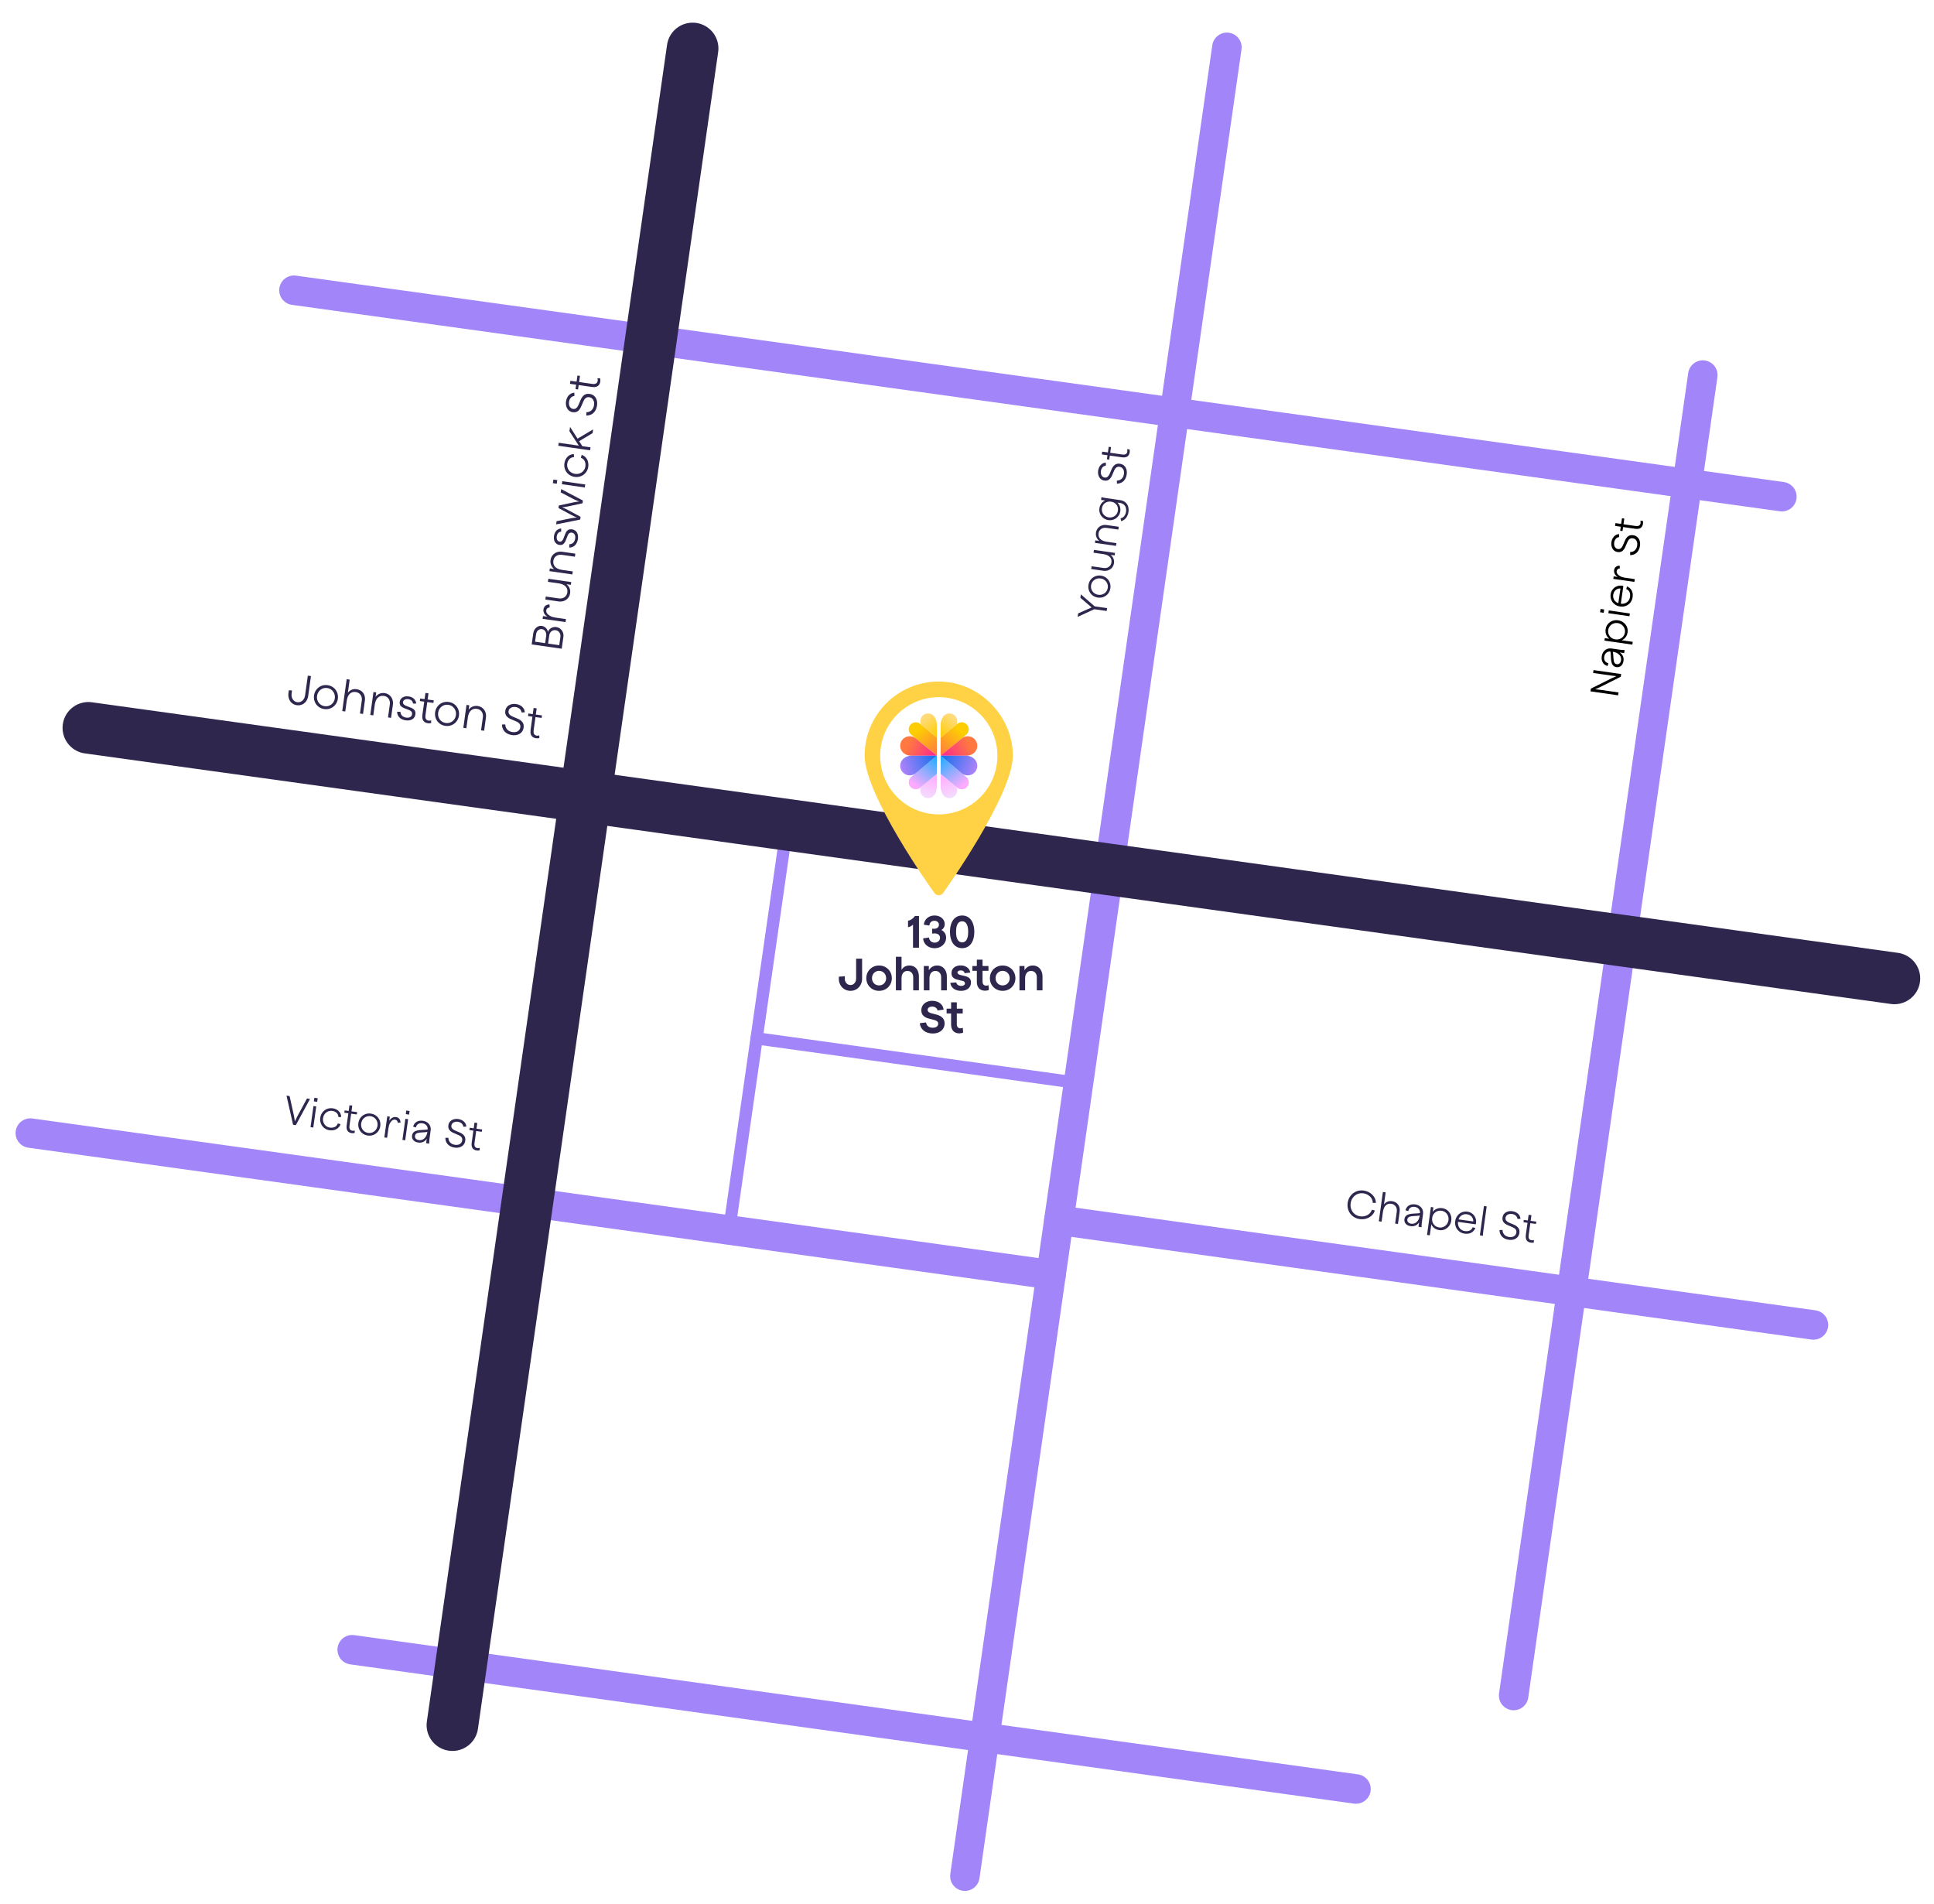 <?xml version="1.0" encoding="UTF-8"?>
<svg xmlns="http://www.w3.org/2000/svg" xmlns:xlink="http://www.w3.org/1999/xlink" id="Layer_1" data-name="Layer 1" viewBox="0 0 2230.69 2196.06">
  <defs>
    <style>
      .cls-1 {
        fill: url(#linear-gradient);
      }

      .cls-1, .cls-2, .cls-3, .cls-4, .cls-5, .cls-6, .cls-7, .cls-8, .cls-9, .cls-10, .cls-11, .cls-12, .cls-13, .cls-14, .cls-15 {
        stroke-width: 0px;
      }

      .cls-2 {
        fill: url(#New_Gradient_Swatch_copy_5-2);
      }

      .cls-3 {
        fill: url(#New_Gradient_Swatch_copy_3-2);
      }

      .cls-4 {
        fill: url(#New_Gradient_Swatch_copy_2-2);
      }

      .cls-5 {
        fill: url(#New_Gradient_Swatch_copy);
      }

      .cls-6 {
        fill: #000;
      }

      .cls-16 {
        stroke: #2f264e;
        stroke-width: 59.53px;
      }

      .cls-16, .cls-17, .cls-18 {
        fill: none;
        stroke-linecap: round;
        stroke-linejoin: round;
      }

      .cls-7 {
        fill: url(#New_Gradient_Swatch_copy_3);
      }

      .cls-8 {
        fill: url(#New_Gradient_Swatch_copy_5);
      }

      .cls-9 {
        fill: url(#New_Gradient_Swatch_copy_2);
      }

      .cls-10 {
        fill: url(#New_Gradient_Swatch_copy-2);
      }

      .cls-11 {
        fill: #2f264e;
      }

      .cls-12 {
        fill: url(#linear-gradient-4);
      }

      .cls-13 {
        fill: url(#linear-gradient-2);
      }

      .cls-14 {
        fill: url(#linear-gradient-3);
      }

      .cls-15 {
        fill: #ffd246;
      }

      .cls-17 {
        stroke-width: 34.02px;
      }

      .cls-17, .cls-18 {
        stroke: #a185f9;
      }

      .cls-18 {
        stroke-width: 14.17px;
      }
    </style>
    <linearGradient id="linear-gradient" x1="1066.88" y1="827.05" x2="1083.25" y2="847.97" gradientUnits="userSpaceOnUse">
      <stop offset="0" stop-color="#ffdb7c"></stop>
      <stop offset=".97" stop-color="#fdcd04"></stop>
    </linearGradient>
    <linearGradient id="New_Gradient_Swatch_copy" data-name="New Gradient Swatch copy" x1="1053.81" y1="836.09" x2="1083.69" y2="868.53" gradientUnits="userSpaceOnUse">
      <stop offset=".19" stop-color="#fdcd04"></stop>
      <stop offset="1" stop-color="#ff7840"></stop>
    </linearGradient>
    <linearGradient id="New_Gradient_Swatch_copy_2" data-name="New Gradient Swatch copy 2" x1="1040.91" y1="856.03" x2="1079.3" y2="874.74" gradientUnits="userSpaceOnUse">
      <stop offset=".17" stop-color="#ff7840"></stop>
      <stop offset="1" stop-color="#ff2293"></stop>
    </linearGradient>
    <linearGradient id="New_Gradient_Swatch_copy_5" data-name="New Gradient Swatch copy 5" x1="1076.41" y1="896.89" x2="1066.67" y2="921.04" gradientUnits="userSpaceOnUse">
      <stop offset="0" stop-color="#feb1fe"></stop>
      <stop offset="1" stop-color="#f3dffe"></stop>
    </linearGradient>
    <linearGradient id="linear-gradient-2" x1="1055.09" y1="908.21" x2="1084.52" y2="869.47" gradientUnits="userSpaceOnUse">
      <stop offset=".04" stop-color="#feaafe"></stop>
      <stop offset="1" stop-color="#00aeff"></stop>
    </linearGradient>
    <linearGradient id="New_Gradient_Swatch_copy_3" data-name="New Gradient Swatch copy 3" x1="1040.53" y1="886.68" x2="1084.55" y2="868.98" gradientUnits="userSpaceOnUse">
      <stop offset="0" stop-color="#ab82f9"></stop>
      <stop offset="1" stop-color="#006eeb"></stop>
    </linearGradient>
    <linearGradient id="linear-gradient-3" x1="-10619.6" y1="827.05" x2="-10603.23" y2="847.97" gradientTransform="translate(-9520.96) rotate(-180) scale(1 -1)" xlink:href="#linear-gradient"></linearGradient>
    <linearGradient id="New_Gradient_Swatch_copy-2" data-name="New Gradient Swatch copy" x1="-10632.67" y1="836.09" x2="-10602.79" y2="868.53" gradientTransform="translate(-9520.96) rotate(-180) scale(1 -1)" xlink:href="#New_Gradient_Swatch_copy"></linearGradient>
    <linearGradient id="New_Gradient_Swatch_copy_2-2" data-name="New Gradient Swatch copy 2" x1="-10645.57" y1="856.03" x2="-10607.18" y2="874.74" gradientTransform="translate(-9520.96) rotate(-180) scale(1 -1)" xlink:href="#New_Gradient_Swatch_copy_2"></linearGradient>
    <linearGradient id="New_Gradient_Swatch_copy_5-2" data-name="New Gradient Swatch copy 5" x1="-10610.07" y1="896.89" x2="-10619.81" y2="921.04" gradientTransform="translate(-9520.96) rotate(-180) scale(1 -1)" xlink:href="#New_Gradient_Swatch_copy_5"></linearGradient>
    <linearGradient id="linear-gradient-4" x1="-10631.39" y1="908.21" x2="-10601.97" y2="869.47" gradientTransform="translate(-9520.96) rotate(-180) scale(1 -1)" xlink:href="#linear-gradient-2"></linearGradient>
    <linearGradient id="New_Gradient_Swatch_copy_3-2" data-name="New Gradient Swatch copy 3" x1="-10645.95" y1="886.68" x2="-10601.93" y2="868.98" gradientTransform="translate(-9520.96) rotate(-180) scale(1 -1)" xlink:href="#New_Gradient_Swatch_copy_3"></linearGradient>
  </defs>
  <g>
    <g>
      <g>
        <path class="cls-1" d="M1078.14,827.16c-2.55-4.25-8.07-5.63-12.32-3.07-4,2.4-5.45,7.42-3.49,11.55l.72.59,17.53,14.56v-14.84c0-3.09-.84-6.13-2.43-8.78h0Z"></path>
        <path class="cls-5" d="M1063.05,836.23l-.72-.59-.9-.75c-3.45-2.86-8.56-2.39-11.42,1.06-2.86,3.45-2.39,8.56,1.06,11.42l4.18,3.47c.37.24.73.51,1.08.8l24.24,19.92v-20.77l-17.53-14.56Z"></path>
        <path class="cls-9" d="M1056.33,851.64c-.35-.29-.71-.56-1.08-.8-4.61-2.97-10.82-2.1-14.42,2.23-3.88,4.68-3.24,11.62,1.43,15.5h0c2.5,2.07,5.64,2.98,8.88,2.98h29.43l-24.24-19.92Z"></path>
      </g>
      <g>
        <path class="cls-8" d="M1078.14,916.17c-2.55,4.25-8.07,5.63-12.32,3.07-4-2.4-5.45-7.42-3.49-11.55l.72-.59,17.53-14.56v14.85c0,3.09-.84,6.13-2.43,8.78h0Z"></path>
        <path class="cls-13" d="M1063.05,907.1l-.72.59-.9.75c-3.45,2.86-8.56,2.39-11.42-1.06-2.86-3.45-2.39-8.56,1.06-11.42l4.18-3.47c.37-.24.73-.51,1.08-.8l24.24-20.14v20.99l-17.53,14.56Z"></path>
        <path class="cls-7" d="M1056.33,891.7c-.35.29-.71.56-1.08.8-4.61,2.97-10.82,2.1-14.42-2.23-3.88-4.68-3.24-11.62,1.43-15.5h0c2.5-2.07,5.64-3.21,8.88-3.21h29.43l-24.24,20.14Z"></path>
      </g>
    </g>
    <g>
      <g>
        <path class="cls-14" d="M1087.38,827.16c2.55-4.25,8.07-5.63,12.32-3.07,4,2.4,5.45,7.42,3.49,11.55l-.72.59-17.53,14.56v-14.84c0-3.09.84-6.13,2.43-8.78h0Z"></path>
        <path class="cls-10" d="M1102.47,836.23l.72-.59.9-.75c3.45-2.86,8.56-2.39,11.42,1.06,2.86,3.45,2.39,8.56-1.06,11.42l-4.18,3.47c-.37.24-.73.51-1.08.8l-24.24,19.92v-20.77s17.53-14.56,17.53-14.56Z"></path>
        <path class="cls-4" d="M1109.19,851.64c.35-.29.71-.56,1.08-.8,4.61-2.97,10.82-2.1,14.42,2.23,3.88,4.68,3.24,11.62-1.43,15.5h0c-2.5,2.07-5.64,2.98-8.88,2.98h-29.43s24.24-19.92,24.24-19.92Z"></path>
      </g>
      <g>
        <path class="cls-2" d="M1087.38,916.17c2.55,4.25,8.07,5.63,12.32,3.07,4-2.4,5.45-7.42,3.49-11.55l-.72-.59-17.53-14.56v14.85c0,3.09.84,6.13,2.43,8.78h0Z"></path>
        <path class="cls-12" d="M1102.47,907.1l.72.59.9.75c3.45,2.86,8.56,2.39,11.42-1.06,2.86-3.45,2.39-8.56-1.06-11.42l-4.18-3.47c-.37-.24-.73-.51-1.08-.8l-24.24-20.14v20.99s17.53,14.56,17.53,14.56Z"></path>
        <path class="cls-3" d="M1109.19,891.7c.35.29.71.56,1.08.8,4.61,2.97,10.82,2.1,14.42-2.23,3.88-4.68,3.24-11.62-1.43-15.5h0c-2.5-2.07-5.64-3.21-8.88-3.21h-29.43s24.24,20.14,24.24,20.14Z"></path>
      </g>
    </g>
  </g>
  <g>
    <polyline class="cls-17" points="406.22 1902.65 531.78 1920.07 1135.82 2003.86 1564 2063.26"></polyline>
    <polyline class="cls-17" points="339.06 334.74 750.73 391.85 1354.78 475.65 1946.11 557.68 2055.23 572.82"></polyline>
    <polyline class="cls-17" points="34.97 1306.79 55.54 1309.64 608.25 1386.32 841 1418.61 1212.3 1470.12"></polyline>
    <line class="cls-18" x1="872.67" y1="1197.54" x2="1243.95" y2="1249.04"></line>
    <polyline class="cls-17" points="1221.3 1407.31 1812.63 1489.34 2091.66 1528.05"></polyline>
    <polyline class="cls-17" points="1415.11 54.6 1354.78 475.65 1279.26 1002.74 1243.97 1249.04 1221.3 1407.31 1212.3 1470.12 1135.82 2003.86 1112.91 2163.77 1112.91 2163.78"></polyline>
    <polyline class="cls-17" points="1964.04 432.58 1946.11 557.68 1870.59 1084.78 1812.63 1489.34 1745.85 1955.43"></polyline>
    <polyline class="cls-18" points="907.96 951.23 872.67 1197.54 841 1418.61"></polyline>
    <polyline class="cls-16" points="101.93 839.42 675.21 918.95 907.96 951.23 1279.26 1002.74 1870.59 1084.78 2185.02 1128.4"></polyline>
    <polyline class="cls-16" points="798.86 55.9 750.73 391.85 675.21 918.95 608.25 1386.32 531.78 1920.07 521.81 1989.61"></polyline>
  </g>
  <g>
    <path class="cls-15" d="M997.27,871.51c0,45.27,77.05,153.85,80.5,158.44,2,2.76,5.85,3.37,8.61,1.38.53-.38.99-.85,1.38-1.38,3.33-4.59,80.5-113.17,80.5-158.44s-38.28-85.49-85.49-85.49-85.49,38.28-85.49,85.49ZM1082.72,804.07c37.33-.06,67.64,30.16,67.7,67.49.06,37.33-30.16,67.64-67.49,67.7-37.33.06-67.64-30.16-67.7-67.49,0-.04,0-.07,0-.11.03-37.28,30.21-67.51,67.49-67.59Z"></path>
    <g>
      <path class="cls-11" d="M1050.57,1068.22c-.97.52-2.05.91-3.24,1.15v-7.52c1.5-.21,2.97-.83,4.44-1.85,1.46-1.03,2.63-2.22,3.5-3.58h4.7v36.54h-6.89v-26.67c-.7.77-1.53,1.41-2.51,1.93Z"></path>
      <path class="cls-11" d="M1071.39,1092.07c-1.97-.97-3.53-2.31-4.7-4.02-1.17-1.7-1.82-3.64-1.96-5.79l6.73-1.04c.17,1.71.86,3.12,2.06,4.25s2.72,1.7,4.57,1.7c1.15,0,2.19-.24,3.13-.73.94-.49,1.68-1.15,2.22-1.98.54-.83.81-1.79.81-2.87s-.26-1.96-.78-2.74c-.52-.78-1.26-1.37-2.22-1.77-.96-.4-2.04-.6-3.26-.6-.84,0-1.76.1-2.77.31l-.1-5.79c.45.04.87.07,1.25.1.38.04.78.05,1.2.05,1.01,0,1.91-.18,2.71-.55.8-.37,1.45-.89,1.96-1.57.5-.68.76-1.5.76-2.48,0-.9-.23-1.7-.68-2.4-.45-.7-1.08-1.24-1.88-1.64-.8-.4-1.69-.6-2.66-.6-1.71,0-3.09.51-4.15,1.54-1.06,1.03-1.61,2.36-1.64,3.99l-6.42-.99c.17-2.09.84-3.94,1.98-5.56,1.15-1.62,2.62-2.86,4.41-3.73,1.79-.87,3.73-1.3,5.82-1.3,2.37,0,4.44.44,6.24,1.33,1.79.89,3.17,2.09,4.15,3.6.97,1.51,1.46,3.19,1.46,5.04,0,1.5-.35,2.83-1.04,3.99-.7,1.17-1.65,2.08-2.87,2.74,1.77.83,3.14,2.02,4.1,3.55s1.44,3.24,1.44,5.12c0,2.33-.58,4.44-1.75,6.32s-2.76,3.35-4.78,4.41c-2.02,1.06-4.26,1.59-6.73,1.59s-4.64-.49-6.6-1.46Z"></path>
      <path class="cls-11" d="M1102.22,1091.21c-2.12-1.55-3.74-3.75-4.85-6.6-1.11-2.85-1.67-6.16-1.67-9.92s.56-7.06,1.67-9.92c1.11-2.85,2.73-5.05,4.85-6.6,2.12-1.55,4.63-2.32,7.52-2.32s5.39.77,7.52,2.32c2.12,1.55,3.74,3.75,4.85,6.6,1.11,2.85,1.67,6.16,1.67,9.92s-.56,7.06-1.67,9.92c-1.11,2.85-2.73,5.05-4.85,6.6-2.12,1.55-4.63,2.32-7.52,2.32s-5.39-.77-7.52-2.32ZM1113.49,1085.52c1.04-.89,1.84-2.24,2.4-4.04.56-1.81.83-4.07.83-6.79,0-4.04-.61-7.07-1.83-9.11-1.22-2.04-2.94-3.05-5.17-3.05-1.46,0-2.71.44-3.76,1.33-1.04.89-1.84,2.24-2.4,4.04-.56,1.81-.83,4.07-.83,6.79,0,4.04.61,7.07,1.83,9.11,1.22,2.04,2.94,3.05,5.17,3.05,1.46,0,2.71-.44,3.76-1.33Z"></path>
      <path class="cls-11" d="M974.03,1140.88c-2.04-1.24-3.64-2.92-4.8-5.06-1.17-2.14-1.75-4.51-1.75-7.12v-2.24l6.89-.57v2.82c0,1.36.28,2.59.83,3.71.56,1.11,1.34,2,2.35,2.66,1.01.66,2.14.99,3.39.99s2.37-.33,3.34-.99c.97-.66,1.75-1.55,2.32-2.66s.86-2.35.86-3.71v-23.07h6.89v23.07c0,2.61-.58,4.98-1.75,7.12-1.17,2.14-2.77,3.83-4.8,5.06s-4.32,1.85-6.86,1.85-4.88-.62-6.92-1.85Z"></path>
      <path class="cls-11" d="M1006.43,1140.83c-2.24-1.27-4.01-3.02-5.3-5.25-1.29-2.23-1.93-4.7-1.93-7.41s.64-5.24,1.93-7.46c1.29-2.23,3.05-3.98,5.3-5.27s4.74-1.93,7.49-1.93,5.25.64,7.49,1.93,4.01,3.04,5.3,5.27c1.29,2.23,1.93,4.71,1.93,7.46s-.64,5.19-1.93,7.41c-1.29,2.23-3.05,3.98-5.3,5.25-2.24,1.27-4.74,1.91-7.49,1.91s-5.25-.63-7.49-1.91ZM1018.07,1135.4c1.24-.71,2.21-1.71,2.92-3s1.07-2.7,1.07-4.23-.36-3.04-1.07-4.33c-.71-1.29-1.69-2.3-2.92-3.03-1.24-.73-2.62-1.1-4.15-1.1s-2.91.37-4.15,1.1c-1.24.73-2.21,1.74-2.92,3.03-.71,1.29-1.07,2.73-1.07,4.33s.36,2.94,1.07,4.23,1.69,2.29,2.92,3,2.62,1.07,4.15,1.07,2.91-.36,4.15-1.07Z"></path>
      <path class="cls-11" d="M1033.32,1103.43h6.52v38.73h-6.52v-38.73ZM1052.48,1123.24c-.56-1.1-1.34-1.95-2.35-2.56-1.01-.61-2.16-.91-3.44-.91-2.05,0-3.69.71-4.91,2.14s-1.86,3.48-1.93,6.16l-2.04-.63c0-2.89.45-5.38,1.36-7.46.9-2.09,2.17-3.69,3.81-4.8,1.64-1.11,3.57-1.67,5.79-1.67s4.23.52,5.9,1.57c1.67,1.04,2.96,2.53,3.86,4.46.9,1.93,1.36,4.22,1.36,6.86v15.76h-6.58v-15.19c0-1.39-.28-2.64-.83-3.73Z"></path>
      <path class="cls-11" d="M1065.54,1114.08h5.79v7.2l.73,1.2v19.68h-6.52v-28.08ZM1084.72,1123.24c-.54-1.1-1.31-1.95-2.32-2.56-1.01-.61-2.16-.91-3.44-.91-2.05,0-3.7.71-4.93,2.14-1.24,1.43-1.89,3.48-1.96,6.16l-2.98-2.61c.31-2.37,1.01-4.45,2.09-6.26,1.08-1.81,2.44-3.21,4.1-4.2,1.65-.99,3.52-1.49,5.61-1.49,2.23,0,4.19.55,5.9,1.64,1.71,1.1,3.02,2.61,3.94,4.54.92,1.93,1.38,4.2,1.38,6.81v15.66h-6.58v-15.19c0-1.39-.27-2.64-.81-3.73Z"></path>
      <path class="cls-11" d="M1102.28,1141.56c-1.79-.78-3.22-1.87-4.28-3.26-1.06-1.39-1.7-2.99-1.9-4.8l6.89-.47c.17,1.25.79,2.24,1.85,2.95,1.06.71,2.36,1.07,3.89,1.07,1.29,0,2.31-.26,3.08-.78.76-.52,1.15-1.22,1.15-2.09,0-.8-.26-1.45-.78-1.96-.52-.5-1.25-.84-2.19-1.02l-5.48-1.3c-2.12-.49-3.83-1.3-5.11-2.43-1.29-1.13-1.93-2.81-1.93-5.04,0-1.84.43-3.44,1.3-4.78.87-1.34,2.12-2.38,3.76-3.11s3.45-1.1,5.43-1.1c2.96,0,5.44.72,7.44,2.17,2,1.44,3.26,3.45,3.78,6.03l-6.52.78c-.24-1.04-.76-1.84-1.54-2.4-.78-.56-1.82-.83-3.11-.83-.73,0-1.38.11-1.93.34-.56.23-.99.51-1.3.86-.31.35-.47.75-.47,1.2,0,.66.29,1.22.86,1.67s1.3.82,2.17,1.1l.37.1,5.74,1.36c2.09.52,3.69,1.34,4.8,2.45,1.11,1.11,1.67,2.73,1.67,4.85,0,1.91-.47,3.59-1.41,5.04-.94,1.44-2.28,2.57-4.02,3.37-1.74.8-3.76,1.2-6.05,1.2s-4.34-.39-6.13-1.17Z"></path>
      <path class="cls-11" d="M1121.53,1114.08h18.58v5.53h-18.58v-5.53ZM1131.16,1141.38c-1.44-.8-2.55-1.96-3.31-3.5-.77-1.53-1.15-3.37-1.15-5.53v-25.57h6.58v25c0,1.77.38,3.04,1.15,3.81.76.77,1.79,1.15,3.08,1.15,1.01,0,1.9-.19,2.66-.57l.42,5.48c-1.18.63-2.61.94-4.28.94-1.98,0-3.7-.4-5.14-1.2Z"></path>
      <path class="cls-11" d="M1148.97,1140.83c-2.24-1.27-4.01-3.02-5.3-5.25-1.29-2.23-1.93-4.7-1.93-7.41s.64-5.24,1.93-7.46c1.29-2.23,3.05-3.98,5.3-5.27s4.74-1.93,7.49-1.93,5.25.64,7.49,1.93,4.01,3.04,5.3,5.27c1.29,2.23,1.93,4.71,1.93,7.46s-.64,5.19-1.93,7.41c-1.29,2.23-3.05,3.98-5.3,5.25-2.24,1.27-4.74,1.91-7.49,1.91s-5.25-.63-7.49-1.91ZM1160.61,1135.4c1.24-.71,2.21-1.71,2.92-3s1.07-2.7,1.07-4.23-.36-3.04-1.07-4.33c-.71-1.29-1.69-2.3-2.92-3.03-1.24-.73-2.62-1.1-4.15-1.1s-2.91.37-4.15,1.1c-1.24.73-2.21,1.74-2.92,3.03-.71,1.29-1.07,2.73-1.07,4.33s.36,2.94,1.07,4.23,1.69,2.29,2.92,3,2.62,1.07,4.15,1.07,2.91-.36,4.15-1.07Z"></path>
      <path class="cls-11" d="M1175.86,1114.08h5.79v7.2l.73,1.2v19.68h-6.52v-28.08ZM1195.04,1123.24c-.54-1.1-1.31-1.95-2.32-2.56-1.01-.61-2.16-.91-3.44-.91-2.05,0-3.7.71-4.93,2.14-1.24,1.43-1.89,3.48-1.96,6.16l-2.98-2.61c.31-2.37,1.01-4.45,2.09-6.26,1.08-1.81,2.44-3.21,4.1-4.2,1.65-.99,3.52-1.49,5.61-1.49,2.23,0,4.19.55,5.9,1.64,1.71,1.1,3.02,2.61,3.94,4.54.92,1.93,1.38,4.2,1.38,6.81v15.66h-6.58v-15.19c0-1.39-.27-2.64-.81-3.73Z"></path>
      <path class="cls-11" d="M1068.59,1190.52c-2.17-.94-3.93-2.3-5.27-4.07-1.34-1.77-2.15-3.9-2.43-6.37l7.2-.89c.28,1.88,1.08,3.37,2.4,4.46,1.32,1.1,3.15,1.64,5.48,1.64,1.25,0,2.34-.19,3.26-.57.92-.38,1.64-.92,2.14-1.62.5-.7.76-1.5.76-2.4,0-1.15-.39-2.06-1.17-2.74s-1.85-1.19-3.21-1.54l-6.26-1.62c-2.61-.63-4.73-1.71-6.37-3.24-1.64-1.53-2.45-3.69-2.45-6.47,0-2.12.56-4.01,1.67-5.66,1.11-1.65,2.64-2.93,4.57-3.84,1.93-.91,4.08-1.36,6.45-1.36,1.98,0,3.89.34,5.72,1.02,1.83.68,3.41,1.77,4.75,3.29s2.2,3.47,2.58,5.87l-7.05.94c-.28-1.43-.99-2.53-2.14-3.31-1.15-.78-2.54-1.17-4.17-1.17-1.01,0-1.9.17-2.66.5-.77.33-1.37.78-1.8,1.36-.44.57-.65,1.21-.65,1.91,0,1.04.37,1.88,1.12,2.5s1.8,1.11,3.16,1.46l6.16,1.62c2.64.66,4.83,1.81,6.55,3.45,1.72,1.64,2.58,3.88,2.58,6.73,0,2.19-.56,4.17-1.67,5.92-1.11,1.76-2.7,3.13-4.75,4.12-2.05.99-4.42,1.49-7.1,1.49s-5.21-.47-7.39-1.41Z"></path>
      <path class="cls-11" d="M1091.84,1163.28h18.58v5.53h-18.58v-5.53ZM1101.47,1190.58c-1.44-.8-2.55-1.96-3.31-3.5-.77-1.53-1.15-3.37-1.15-5.53v-25.57h6.58v25c0,1.77.38,3.04,1.15,3.81.76.77,1.79,1.15,3.08,1.15,1.01,0,1.9-.19,2.66-.57l.42,5.48c-1.18.63-2.61.94-4.28.94-1.98,0-3.7-.4-5.14-1.2Z"></path>
    </g>
  </g>
  <g>
    <path class="cls-11" d="M336.69,810.85c-1.58-1.33-2.72-3.01-3.41-5.04-.69-2.03-.88-4.19-.57-6.46.15-1.06.29-2.13.45-3.22l3.66.16c-.11.83-.2,1.43-.25,1.81-.05.38-.13.97-.24,1.76-.22,1.62-.1,3.15.37,4.59.47,1.45,1.24,2.65,2.3,3.62,1.06.97,2.35,1.56,3.87,1.77,1.52.21,2.92,0,4.2-.65,1.28-.65,2.35-1.6,3.2-2.86.85-1.26,1.38-2.7,1.61-4.32l3.16-22.78,3.62.5-3.16,22.78c-.32,2.28-1.08,4.3-2.3,6.07-1.22,1.77-2.77,3.07-4.66,3.92-1.88.85-3.93,1.12-6.15.81-2.21-.31-4.11-1.12-5.69-2.46Z"></path>
    <path class="cls-11" d="M367.3,814.97c-1.93-1.5-3.35-3.38-4.26-5.67-.91-2.28-1.19-4.67-.85-7.18.36-2.58,1.28-4.83,2.78-6.78,1.5-1.95,3.38-3.38,5.64-4.29s4.67-1.2,7.21-.84c2.58.36,4.83,1.28,6.76,2.78,1.93,1.5,3.35,3.38,4.26,5.67s1.19,4.71.83,7.28c-.35,2.51-1.28,4.74-2.79,6.68s-3.4,3.37-5.67,4.29c-2.26.92-4.67,1.2-7.21.84s-4.78-1.28-6.71-2.77ZM379.86,813.79c1.68-.69,3.08-1.78,4.21-3.25,1.13-1.47,1.83-3.17,2.09-5.08.27-1.98.07-3.83-.62-5.56-.69-1.73-1.74-3.16-3.16-4.3s-3.09-1.84-5.01-2.11c-1.88-.26-3.67-.04-5.37.67-1.7.71-3.1,1.81-4.22,3.3-1.12,1.49-1.81,3.21-2.08,5.16-.27,1.92-.06,3.74.61,5.46.67,1.73,1.72,3.15,3.17,4.28,1.44,1.13,3.1,1.82,4.99,2.08,1.91.27,3.71.05,5.39-.64Z"></path>
    <path class="cls-11" d="M399.85,783.32l3.47.48-5.1,36.75-3.47-.48,5.1-36.75ZM416.87,803.3c-.51-1.42-1.34-2.58-2.49-3.5s-2.54-1.49-4.15-1.71c-2.61-.36-4.81.25-6.59,1.84-1.78,1.59-2.99,4.14-3.61,7.65l-1.58-1.33c.38-2.74,1.19-5.01,2.43-6.8,1.24-1.8,2.75-3.08,4.52-3.87,1.77-.78,3.68-1.03,5.73-.74,2.28.32,4.2,1.08,5.76,2.29,1.57,1.21,2.7,2.76,3.39,4.66.7,1.9.88,4,.56,6.31l-2.12,15.3-3.52-.49,2.08-15.01c.23-1.65.09-3.18-.42-4.6Z"></path>
    <path class="cls-11" d="M430.76,798.11l3.17.44-1.13,8.12.19.83-2.43,17.53-3.47-.48,3.67-26.45ZM449.23,807.79c-.49-1.41-1.31-2.58-2.44-3.49-1.13-.92-2.51-1.48-4.13-1.71-2.61-.36-4.82.25-6.64,1.83s-3.04,4.13-3.66,7.64l-1.44-3.83c.5-1.92,1.37-3.6,2.62-5.06,1.25-1.46,2.74-2.53,4.48-3.21,1.74-.68,3.57-.89,5.49-.63,2.18.3,4.05,1.09,5.63,2.37,1.57,1.28,2.71,2.88,3.42,4.82.71,1.93.91,4,.6,6.22l-2.1,15.16-3.52-.49,2.08-15.01c.23-1.65.1-3.18-.4-4.6Z"></path>
    <path class="cls-11" d="M462.66,828.98c-1.47-.91-2.61-2.07-3.41-3.48-.8-1.41-1.2-2.97-1.19-4.68l3.86.18c0,1.75.59,3.22,1.79,4.41,1.2,1.19,2.8,1.93,4.82,2.21,1.92.27,3.47.04,4.66-.67,1.19-.71,1.88-1.76,2.08-3.14.16-1.16-.06-2.14-.65-2.97-.59-.82-1.54-1.48-2.86-1.96l-5.27-2.04c-1.92-.74-3.37-1.67-4.36-2.8-.99-1.13-1.35-2.67-1.08-4.62.2-1.45.77-2.69,1.7-3.73.93-1.03,2.14-1.77,3.62-2.22,1.48-.45,3.11-.55,4.89-.31,2.57.36,4.63,1.27,6.16,2.72,1.53,1.46,2.41,3.3,2.64,5.52l-3.69.04c-.1-1.43-.64-2.58-1.62-3.46-.97-.88-2.28-1.43-3.93-1.66-1.06-.15-2.03-.1-2.92.15-.89.25-1.6.64-2.13,1.19-.53.55-.85,1.2-.95,1.96-.13.96.1,1.79.69,2.49.59.71,1.44,1.3,2.55,1.79l.43.16,5.46,2.12c1.92.74,3.32,1.72,4.21,2.96.89,1.23,1.2,2.79.94,4.67-.23,1.68-.83,3.09-1.8,4.22-.96,1.13-2.25,1.93-3.87,2.42-1.62.48-3.45.58-5.49.3-2.05-.28-3.81-.88-5.28-1.79Z"></path>
    <path class="cls-11" d="M484.67,805.59l15.65,2.17-.41,2.92-15.65-2.17.41-2.92ZM489.61,832.59c-1.03-.8-1.76-1.88-2.18-3.23-.42-1.35-.5-2.97-.24-4.85l3.52-25.36,3.52.49-3.48,25.06c-.28,2.05-.1,3.58.55,4.59.65,1.02,1.68,1.62,3.11,1.82,1.09.15,2.05.03,2.88-.36l-.02,3.08c-1.06.39-2.34.48-3.82.28-1.52-.21-2.8-.72-3.83-1.52Z"></path>
    <path class="cls-11" d="M506.98,834.35c-1.93-1.5-3.35-3.38-4.26-5.67-.91-2.28-1.19-4.67-.85-7.18.36-2.58,1.28-4.83,2.78-6.78,1.5-1.95,3.38-3.38,5.64-4.29,2.26-.91,4.67-1.2,7.21-.84,2.58.36,4.83,1.28,6.76,2.78,1.93,1.5,3.35,3.38,4.26,5.67.91,2.28,1.19,4.71.83,7.28-.35,2.51-1.28,4.74-2.79,6.68-1.52,1.94-3.4,3.37-5.67,4.29-2.26.92-4.67,1.2-7.21.84-2.54-.35-4.78-1.28-6.71-2.77ZM519.54,833.16c1.68-.69,3.08-1.78,4.21-3.25,1.13-1.47,1.83-3.17,2.09-5.08.28-1.98.07-3.83-.62-5.56-.69-1.73-1.74-3.16-3.16-4.3-1.42-1.14-3.09-1.84-5.01-2.11-1.88-.26-3.67-.04-5.37.67-1.7.71-3.1,1.81-4.22,3.3s-1.81,3.21-2.08,5.16c-.27,1.92-.06,3.74.61,5.46.67,1.73,1.72,3.15,3.17,4.28,1.44,1.13,3.1,1.82,4.99,2.08,1.91.27,3.71.05,5.39-.64Z"></path>
    <path class="cls-11" d="M538.08,812.99l3.17.44-1.13,8.12.19.83-2.43,17.53-3.47-.48,3.67-26.45ZM556.55,822.67c-.49-1.41-1.31-2.58-2.44-3.49-1.13-.92-2.51-1.48-4.13-1.71-2.61-.36-4.82.25-6.64,1.83-1.82,1.58-3.04,4.13-3.66,7.64l-1.44-3.83c.5-1.92,1.38-3.6,2.62-5.06,1.25-1.46,2.74-2.53,4.48-3.21,1.74-.68,3.57-.89,5.49-.63,2.18.3,4.05,1.09,5.63,2.37s2.71,2.88,3.42,4.82c.71,1.93.91,4,.6,6.22l-2.1,15.16-3.52-.49,2.08-15.01c.23-1.65.1-3.18-.4-4.6Z"></path>
    <path class="cls-11" d="M584.61,845.75c-1.76-1.05-3.12-2.43-4.09-4.15-.97-1.72-1.49-3.72-1.54-6.02l3.8-.08c.09,2.47.88,4.47,2.35,6,1.47,1.53,3.49,2.48,6.07,2.83,1.58.22,3.02.13,4.3-.26,1.28-.39,2.33-1.04,3.15-1.94s1.31-1.99,1.49-3.28c.22-1.62-.07-2.97-.88-4.06-.81-1.09-1.99-1.96-3.55-2.61l-6.38-2.75c-2.29-.96-4.04-2.2-5.24-3.73s-1.63-3.52-1.29-5.96c.25-1.82.96-3.36,2.13-4.63s2.66-2.18,4.47-2.74c1.81-.56,3.75-.69,5.83-.4,1.72.24,3.31.75,4.78,1.55,1.47.79,2.69,1.87,3.64,3.23.96,1.36,1.51,2.96,1.66,4.8l-3.75.09c-.23-1.75-.97-3.15-2.22-4.22-1.25-1.06-2.83-1.73-4.75-2-1.39-.19-2.66-.12-3.82.23-1.16.34-2.11.9-2.86,1.67-.75.77-1.19,1.69-1.34,2.74-.21,1.52.09,2.76.89,3.73.81.97,2.02,1.82,3.63,2.55l6.34,2.7c2.22.95,3.95,2.25,5.19,3.9,1.24,1.65,1.68,3.75,1.32,6.29-.28,1.98-1.01,3.67-2.19,5.07-1.19,1.4-2.74,2.41-4.66,3.04-1.92.62-4.05.78-6.4.45-2.31-.32-4.35-1.01-6.1-2.06Z"></path>
    <path class="cls-11" d="M609.46,822.9l15.65,2.17-.41,2.92-15.65-2.17.4-2.92ZM614.39,849.91c-1.03-.8-1.76-1.88-2.18-3.23-.42-1.35-.5-2.97-.24-4.85l3.52-25.36,3.52.49-3.48,25.06c-.28,2.05-.1,3.58.55,4.59.65,1.02,1.68,1.62,3.1,1.82,1.09.15,2.05.03,2.88-.36l-.02,3.08c-1.06.39-2.34.48-3.82.28-1.52-.21-2.79-.72-3.83-1.52Z"></path>
  </g>
  <g>
    <path class="cls-11" d="M1560.35,1402.69c-2.26-1.77-3.93-4-4.99-6.71-1.07-2.7-1.38-5.6-.95-8.7.43-3.07,1.52-5.76,3.28-8.07,1.76-2.31,3.97-4.02,6.63-5.12,2.66-1.1,5.51-1.44,8.55-1.02,2.7.38,5.13,1.27,7.29,2.68,2.16,1.41,3.84,3.14,5.04,5.18s1.77,4.19,1.71,6.44l-3.56-.12c.05-1.73-.38-3.37-1.31-4.94s-2.23-2.89-3.91-3.98c-1.68-1.08-3.58-1.77-5.7-2.07-2.4-.33-4.65-.05-6.76.85-2.11.9-3.85,2.28-5.24,4.15-1.39,1.87-2.25,4.03-2.59,6.49-.34,2.46-.1,4.78.73,6.95.83,2.17,2.13,3.98,3.92,5.42,1.78,1.44,3.87,2.33,6.27,2.66,2.13.29,4.14.15,6.03-.44,1.89-.59,3.5-1.51,4.82-2.77,1.32-1.26,2.2-2.72,2.65-4.39l3.46.85c-.58,2.15-1.72,4.05-3.44,5.7-1.72,1.65-3.8,2.86-6.24,3.64-2.45.78-5.02.98-7.72.6-3.04-.42-5.69-1.52-7.95-3.29Z"></path>
    <path class="cls-11" d="M1595.03,1374.72l3.19.44-4.69,33.81-3.19-.44,4.69-33.81ZM1610.69,1393.1c-.47-1.3-1.23-2.38-2.29-3.22-1.06-.84-2.33-1.37-3.82-1.58-2.4-.33-4.42.23-6.06,1.69-1.64,1.46-2.75,3.81-3.32,7.04l-1.46-1.22c.35-2.52,1.1-4.61,2.24-6.26,1.14-1.65,2.53-2.84,4.16-3.56s3.39-.95,5.27-.69c2.1.29,3.86.99,5.3,2.11,1.44,1.11,2.48,2.54,3.12,4.29.64,1.75.81,3.68.52,5.81l-1.95,14.08-3.24-.45,1.92-13.81c.21-1.52.08-2.93-.39-4.23Z"></path>
    <path class="cls-11" d="M1621.41,1411.4c-1.31-1.48-1.82-3.26-1.54-5.32.24-1.7.88-3.01,1.94-3.93,1.06-.92,2.36-1.55,3.91-1.9,1.55-.34,3.54-.58,5.97-.7l.88-.02c1.09-.03,2.21-.11,3.35-.23,1.15-.12,1.95-.24,2.4-.36l-.35,2.51c-.35.29-1.04.51-2.07.67-1.03.15-2.27.25-3.73.29l-1.03.04c-1.72.1-3.1.26-4.15.47-1.05.21-1.91.59-2.57,1.13-.66.54-1.06,1.32-1.2,2.32-.17,1.25.14,2.33.94,3.24.8.92,1.99,1.48,3.57,1.7,1.67.23,3.19-.01,4.56-.74s2.51-1.83,3.41-3.31c.9-1.48,1.5-3.24,1.78-5.28l1.81.67c-.4,2.64-1.15,4.87-2.25,6.7-1.11,1.83-2.5,3.16-4.2,3.99-1.69.83-3.61,1.1-5.73.81-2.49-.35-4.39-1.26-5.7-2.74ZM1637.16,1406.99l-.3-.51.97-7.02c.17-1.25.04-2.41-.4-3.49-.44-1.08-1.13-1.98-2.09-2.7-.95-.72-2.1-1.17-3.43-1.36-2.04-.28-3.72,0-5.04.86-1.33.85-2.17,2.17-2.54,3.94l-3.22-.91c.41-1.64,1.15-3.01,2.2-4.11,1.05-1.09,2.34-1.87,3.88-2.34,1.54-.47,3.24-.57,5.13-.31,1.97.27,3.69.93,5.14,1.97,1.45,1.04,2.52,2.35,3.21,3.95s.91,3.34.65,5.22l-1.22,8.79c-.06.43-.12.85-.18,1.28-.13,1.16-.22,2.2-.27,3.12s-.04,1.59.02,2l-3.6-.5,1.09-7.88Z"></path>
    <path class="cls-11" d="M1650.41,1392.06l2.87.4-1.06,7.65.22.77-3.31,23.83-3.19-.44,4.47-32.21ZM1655.38,1417.13c-1.37-.81-2.51-1.85-3.42-3.12-.91-1.27-1.54-2.74-1.9-4.4l1.42-10.25c1.21-2.25,2.87-3.9,4.98-4.95,2.11-1.05,4.47-1.4,7.09-1.04,2.22.31,4.18,1.14,5.88,2.51s2.95,3.09,3.76,5.17c.81,2.08,1.05,4.29.73,6.63-.32,2.34-1.16,4.41-2.51,6.2-1.35,1.79-3.03,3.12-5.04,3.99s-4.12,1.15-6.34.84c-1.73-.24-3.29-.77-4.66-1.58ZM1664.87,1414.99c1.55-.67,2.84-1.68,3.88-3.04,1.04-1.36,1.68-2.93,1.93-4.72.24-1.76.05-3.44-.58-5.03-.63-1.59-1.6-2.9-2.91-3.93-1.31-1.03-2.82-1.67-4.52-1.9-1.79-.25-3.47-.06-5.03.58-1.56.64-2.84,1.62-3.85,2.95s-1.64,2.92-1.89,4.78c-.25,1.82-.07,3.53.54,5.11.62,1.59,1.58,2.9,2.89,3.93,1.31,1.03,2.86,1.67,4.66,1.92,1.7.24,3.33.02,4.87-.65Z"></path>
    <path class="cls-11" d="M1683.14,1420.24c-1.76-1.36-3.06-3.08-3.91-5.16-.84-2.08-1.09-4.34-.76-6.77.32-2.34,1.16-4.4,2.51-6.18,1.35-1.78,3.03-3.09,5.05-3.94,2.02-.85,4.16-1.12,6.41-.81,2.16.3,4.05,1.08,5.69,2.35,1.64,1.26,2.84,2.85,3.61,4.75.77,1.9,1.01,3.93.71,6.09-.09.45-.19.93-.29,1.45l-21.96-3.05.4-2.87,18.59,2.58c.15-1.31-.06-2.56-.62-3.75-.56-1.19-1.41-2.19-2.53-3-1.13-.81-2.46-1.32-4.01-1.53-1.73-.24-3.33-.06-4.81.54s-2.7,1.58-3.66,2.93c-.96,1.35-1.57,2.94-1.82,4.76-.28,2-.12,3.81.48,5.41.6,1.6,1.55,2.9,2.85,3.9s2.82,1.62,4.55,1.86c2.19.3,4.07.08,5.64-.66,1.57-.74,2.68-1.98,3.33-3.72l3.14.81c-1.06,2.49-2.65,4.3-4.77,5.44-2.12,1.15-4.68,1.51-7.65,1.1-2.34-.33-4.39-1.17-6.15-2.53Z"></path>
    <path class="cls-11" d="M1711.58,1390.89l3.19.44-3.82,27.52c-.18,1.28-.32,2.54-.43,3.79-.11,1.25-.11,2.11.02,2.56l-3.64-.51,4.69-33.81Z"></path>
    <path class="cls-11" d="M1734.71,1427.95c-1.62-.97-2.87-2.24-3.77-3.82-.89-1.58-1.37-3.42-1.41-5.54l3.49-.07c.09,2.27.81,4.11,2.16,5.52,1.35,1.41,3.21,2.28,5.58,2.61,1.46.2,2.78.12,3.96-.24s2.15-.96,2.89-1.78c.75-.83,1.21-1.83,1.37-3.01.21-1.49-.06-2.73-.81-3.73-.74-1-1.83-1.8-3.27-2.4l-5.87-2.53c-2.11-.88-3.71-2.02-4.82-3.43-1.1-1.41-1.5-3.23-1.19-5.48.23-1.67.88-3.09,1.96-4.26,1.07-1.17,2.44-2.01,4.11-2.52,1.67-.51,3.46-.64,5.37-.37,1.58.22,3.05.69,4.4,1.42s2.47,1.72,3.35,2.97c.88,1.25,1.39,2.72,1.52,4.42l-3.45.08c-.21-1.61-.89-2.9-2.04-3.88-1.15-.98-2.6-1.59-4.37-1.84-1.28-.18-2.45-.11-3.51.21-1.07.32-1.94.83-2.63,1.54-.69.71-1.1,1.55-1.23,2.52-.19,1.4.08,2.54.82,3.43.74.89,1.86,1.67,3.34,2.34l5.83,2.48c2.04.87,3.64,2.07,4.77,3.59,1.13,1.52,1.54,3.45,1.22,5.79-.25,1.82-.93,3.38-2.02,4.67-1.09,1.29-2.52,2.22-4.29,2.79-1.77.57-3.73.71-5.88.41-2.13-.29-4-.93-5.61-1.89Z"></path>
    <path class="cls-11" d="M1757.57,1406.93l14.4,2-.37,2.69-14.4-2,.37-2.69ZM1762.11,1431.78c-.95-.74-1.62-1.73-2-2.97-.38-1.25-.46-2.73-.22-4.47l3.24-23.33,3.24.45-3.2,23.06c-.26,1.88-.09,3.29.51,4.23.6.93,1.55,1.49,2.86,1.67,1,.14,1.88.03,2.65-.33l-.02,2.83c-.98.36-2.15.44-3.52.25-1.4-.19-2.57-.66-3.52-1.39Z"></path>
  </g>
  <g>
    <path class="cls-11" d="M330.47,1263.61l3.55.49,5.14,23.24c.46,2.23.79,4.21.99,5.94.69-1.61,1.56-3.42,2.61-5.44l11.31-20.95,3.51.49-16.36,30.24-3.19-.44-7.56-33.56Z"></path>
    <path class="cls-11" d="M361.55,1275.63l3.19.44-3.38,24.33-3.19-.44,3.38-24.33ZM362.6,1266.07l3.83.53-.58,4.15-3.83-.53.57-4.14Z"></path>
    <path class="cls-11" d="M374.08,1300.98c-1.78-1.38-3.08-3.11-3.92-5.21-.84-2.1-1.1-4.3-.78-6.61.33-2.37,1.18-4.45,2.56-6.24,1.38-1.79,3.11-3.11,5.19-3.95,2.08-.84,4.29-1.1,6.63-.77,2.67.37,4.94,1.41,6.79,3.12,1.85,1.71,2.87,4.01,3.06,6.88l-3.27.1c-.11-2.09-.84-3.73-2.17-4.92s-2.95-1.92-4.83-2.18c-1.73-.24-3.38-.04-4.94.62s-2.85,1.66-3.88,3.02-1.66,2.95-1.92,4.77c-.24,1.76-.06,3.44.56,5.02.62,1.59,1.59,2.9,2.91,3.94,1.33,1.04,2.86,1.67,4.59,1.91,1.94.27,3.75.03,5.42-.71,1.67-.74,2.87-2.12,3.61-4.12l3.13.85c-.7,1.88-1.72,3.39-3.07,4.52s-2.85,1.89-4.5,2.28c-1.65.39-3.32.47-5.02.23-2.34-.32-4.4-1.17-6.17-2.55Z"></path>
    <path class="cls-11" d="M397.52,1280.62l14.4,2-.37,2.69-14.4-2,.37-2.69ZM402.06,1305.46c-.95-.73-1.62-1.72-2-2.97-.38-1.24-.46-2.73-.22-4.46l3.24-23.33,3.23.45-3.2,23.06c-.26,1.88-.09,3.29.5,4.23.6.93,1.55,1.49,2.86,1.67,1,.14,1.88.03,2.65-.33l-.02,2.83c-.98.36-2.15.44-3.52.25-1.4-.19-2.57-.66-3.52-1.39Z"></path>
    <path class="cls-11" d="M418.04,1307.08c-1.78-1.38-3.08-3.11-3.92-5.21-.84-2.1-1.1-4.3-.78-6.61.33-2.37,1.18-4.45,2.56-6.24,1.38-1.79,3.11-3.11,5.19-3.95,2.08-.84,4.29-1.1,6.63-.77,2.37.33,4.44,1.18,6.22,2.56,1.77,1.38,3.08,3.11,3.92,5.21.84,2.1,1.09,4.33.76,6.7-.32,2.31-1.18,4.36-2.57,6.14-1.39,1.79-3.13,3.1-5.21,3.94-2.08.84-4.29,1.1-6.63.78s-4.4-1.17-6.17-2.55ZM429.6,1305.99c1.54-.64,2.83-1.63,3.88-2.99,1.04-1.36,1.68-2.92,1.93-4.68.25-1.82.06-3.53-.57-5.12-.63-1.59-1.6-2.91-2.91-3.96-1.31-1.05-2.85-1.7-4.61-1.94-1.73-.24-3.38-.04-4.94.62-1.56.65-2.86,1.66-3.88,3.04-1.03,1.38-1.67,2.96-1.91,4.75-.24,1.76-.06,3.44.56,5.02.62,1.59,1.59,2.9,2.91,3.94,1.33,1.04,2.86,1.67,4.59,1.91,1.76.24,3.41.05,4.96-.59Z"></path>
    <path class="cls-11" d="M446.69,1287.44l2.92.4-.66,4.74c.61-1.03,1.32-1.89,2.15-2.58.82-.69,1.71-1.18,2.66-1.46.95-.29,1.96-.36,3.02-.21,1.61.22,2.87.89,3.78,2.01.91,1.12,1.39,2.56,1.42,4.33l-3.19.25c-.02-.99-.3-1.81-.87-2.46s-1.33-1.04-2.3-1.18c-1.03-.14-2.06.13-3.09.83-1.03.69-1.95,1.8-2.78,3.33-.83,1.53-1.41,3.44-1.73,5.75l-1.53,11.03-3.19-.44,3.38-24.33Z"></path>
    <path class="cls-11" d="M467.55,1290.33l3.19.44-3.38,24.33-3.19-.44,3.38-24.33ZM468.6,1280.77l3.83.53-.57,4.15-3.83-.53.58-4.14Z"></path>
    <path class="cls-11" d="M476.82,1314.98c-1.31-1.48-1.82-3.26-1.54-5.32.24-1.7.88-3.01,1.94-3.93s2.36-1.55,3.91-1.9c1.55-.34,3.54-.58,5.97-.7l.88-.02c1.09-.03,2.21-.11,3.35-.23s1.95-.24,2.4-.37l-.35,2.51c-.35.29-1.04.52-2.07.67-1.03.15-2.27.25-3.73.29l-1.03.04c-1.72.1-3.1.26-4.15.47-1.05.21-1.91.59-2.57,1.13-.66.54-1.06,1.32-1.2,2.32-.17,1.25.14,2.33.94,3.24.8.92,1.99,1.48,3.57,1.7,1.67.23,3.19-.01,4.56-.74,1.37-.72,2.51-1.83,3.41-3.31s1.49-3.24,1.78-5.28l1.81.67c-.4,2.64-1.15,4.87-2.25,6.7-1.11,1.83-2.51,3.16-4.2,3.99-1.69.83-3.61,1.1-5.73.81-2.49-.35-4.39-1.26-5.7-2.74ZM492.57,1310.57l-.3-.51.97-7.02c.17-1.24.04-2.41-.4-3.49-.44-1.08-1.13-1.98-2.09-2.71-.95-.72-2.1-1.17-3.43-1.36-2.04-.28-3.72,0-5.04.86-1.33.85-2.17,2.17-2.54,3.94l-3.22-.91c.41-1.64,1.14-3.01,2.2-4.11,1.05-1.09,2.34-1.87,3.88-2.34,1.54-.47,3.24-.57,5.13-.31,1.97.27,3.69.93,5.14,1.97s2.52,2.35,3.21,3.95c.69,1.6.91,3.34.65,5.22l-1.22,8.79c-.06.43-.12.85-.18,1.28-.13,1.16-.22,2.2-.27,3.12s-.04,1.59.03,2l-3.6-.5,1.09-7.88Z"></path>
    <path class="cls-11" d="M518.85,1321.64c-1.62-.97-2.87-2.24-3.77-3.82s-1.37-3.43-1.42-5.54l3.49-.07c.09,2.27.81,4.11,2.16,5.52,1.35,1.41,3.21,2.28,5.58,2.61,1.46.2,2.78.12,3.96-.24,1.18-.36,2.14-.96,2.89-1.78.75-.83,1.21-1.83,1.37-3.02.21-1.49-.06-2.73-.8-3.73-.74-1-1.83-1.8-3.27-2.4l-5.87-2.53c-2.11-.88-3.71-2.02-4.82-3.43-1.1-1.41-1.5-3.23-1.19-5.48.23-1.67.88-3.09,1.96-4.26,1.07-1.17,2.45-2.01,4.11-2.52,1.67-.51,3.46-.64,5.37-.37,1.58.22,3.05.7,4.4,1.42,1.35.73,2.47,1.72,3.35,2.97s1.39,2.72,1.52,4.41l-3.45.08c-.21-1.61-.89-2.9-2.04-3.88-1.15-.98-2.6-1.59-4.37-1.84-1.28-.18-2.45-.11-3.51.21-1.07.32-1.94.83-2.63,1.54-.69.71-1.1,1.55-1.23,2.52-.19,1.4.08,2.54.82,3.43.74.89,1.86,1.67,3.34,2.35l5.83,2.48c2.05.87,3.64,2.07,4.77,3.59,1.14,1.52,1.54,3.45,1.22,5.79-.25,1.82-.93,3.38-2.02,4.67-1.09,1.29-2.52,2.22-4.29,2.79-1.77.57-3.73.71-5.89.41-2.13-.29-4-.93-5.61-1.89Z"></path>
    <path class="cls-11" d="M541.72,1300.62l14.4,2-.37,2.69-14.4-2,.37-2.69ZM546.26,1325.47c-.95-.74-1.62-1.73-2-2.97-.38-1.25-.46-2.73-.22-4.47l3.24-23.33,3.23.45-3.2,23.05c-.26,1.88-.09,3.29.5,4.23.6.94,1.55,1.49,2.86,1.67,1,.14,1.88.03,2.65-.33l-.02,2.83c-.98.36-2.15.45-3.52.26-1.4-.2-2.57-.66-3.52-1.39Z"></path>
  </g>
  <g>
    <path class="cls-11" d="M613.23,743.22l1.84-12.82c.25-1.78.87-3.36,1.84-4.74.97-1.38,2.17-2.41,3.6-3.1,1.43-.69,2.94-.92,4.52-.69,1.25.18,2.38.63,3.39,1.34s1.83,1.58,2.46,2.6c.63,1.02.99,2.05,1.07,3.11.34-1.23,1.01-2.32,1.98-3.28.98-.95,2.13-1.66,3.46-2.11,1.33-.45,2.67-.58,4.02-.38,1.88.27,3.5.96,4.86,2.06s2.36,2.48,2.99,4.14c.64,1.66.82,3.43.55,5.31l-1.94,13.51-34.65-4.96ZM629.77,729.83c-.33-1.12-.9-2.07-1.71-2.85-.81-.77-1.8-1.24-2.96-1.41-1.06-.15-2.07-.01-3.04.42-.97.43-1.78,1.1-2.43,2-.65.9-1.06,1.91-1.22,3.03l-1.3,9.06,11.68,1.67,1.21-8.41c.18-1.22.1-2.39-.23-3.52ZM646.03,730.9c-.43-1.11-1.09-2.03-1.98-2.76s-1.93-1.19-3.11-1.36c-1.25-.18-2.41-.04-3.47.41-1.06.46-1.93,1.16-2.62,2.1s-1.12,2.03-1.3,3.25l-1.39,9.7,12.87,1.84,1.38-9.65c.18-1.25.05-2.43-.38-3.54Z"></path>
    <path class="cls-11" d="M625.84,713.68l.45-3.17,5.15.74c-1.12-.67-2.05-1.45-2.79-2.34-.75-.9-1.27-1.87-1.58-2.9s-.38-2.13-.21-3.29c.25-1.75.99-3.12,2.2-4.1,1.22-.99,2.79-1.49,4.71-1.52l.26,3.47c-1.08.01-1.97.32-2.68.93s-1.14,1.44-1.29,2.49c-.16,1.12.13,2.24.88,3.36.75,1.12,1.95,2.13,3.61,3.04,1.65.91,3.74,1.54,6.24,1.9l11.98,1.72-.5,3.46-26.43-3.79Z"></path>
    <path class="cls-11" d="M655.22,689.65c-1.29,1.57-2.9,2.7-4.83,3.4-1.93.7-4.01.89-6.22.57l-15.15-2.17.5-3.46,15,2.15c1.65.24,3.19.1,4.6-.4,1.42-.5,2.6-1.32,3.53-2.45.94-1.13,1.52-2.48,1.74-4.07.38-2.64-.23-4.86-1.82-6.68-1.59-1.81-4.14-3.04-7.66-3.67l3.85-1.47c1.91.54,3.59,1.44,5.04,2.69,1.45,1.25,2.52,2.74,3.2,4.47.68,1.73.88,3.55.61,5.47-.31,2.18-1.11,4.05-2.39,5.62ZM650.37,673.3l-.89.23-17.52-2.51.5-3.51,26.43,3.79-.45,3.17-8.07-1.16Z"></path>
    <path class="cls-11" d="M633.72,658.7l.45-3.17,8.12,1.16.83-.18,17.52,2.51-.5,3.46-26.43-3.79ZM643.48,640.27c-1.42.49-2.59,1.3-3.51,2.43-.92,1.13-1.5,2.51-1.73,4.12-.37,2.61.23,4.82,1.8,6.65,1.57,1.83,4.12,3.06,7.63,3.69l-3.84,1.42c-1.91-.51-3.6-1.39-5.05-2.64-1.45-1.25-2.52-2.75-3.19-4.5-.67-1.75-.88-3.58-.6-5.49.31-2.18,1.11-4.05,2.4-5.62,1.29-1.57,2.9-2.7,4.83-3.4,1.94-.7,4.01-.89,6.22-.57l15.15,2.17-.5,3.51-15-2.15c-1.65-.24-3.18-.11-4.6.38Z"></path>
    <path class="cls-11" d="M664.74,626.95c-.92,1.47-2.08,2.6-3.49,3.39-1.41.79-2.97,1.18-4.69,1.17l.2-3.86c1.75.01,3.22-.57,4.42-1.77,1.2-1.19,1.94-2.79,2.23-4.81.27-1.91.06-3.47-.65-4.66-.7-1.2-1.75-1.89-3.13-2.09-1.15-.17-2.14.05-2.97.63-.82.59-1.48,1.54-1.97,2.85l-2.07,5.26c-.74,1.91-1.68,3.36-2.82,4.34-1.13.98-2.67,1.33-4.62,1.06-1.45-.21-2.69-.78-3.72-1.72s-1.76-2.15-2.21-3.62c-.45-1.48-.54-3.11-.29-4.89.37-2.57,1.29-4.62,2.75-6.15,1.46-1.52,3.31-2.4,5.53-2.62l.03,3.69c-1.43.1-2.58.63-3.46,1.6-.88.97-1.44,2.28-1.67,3.93-.15,1.06-.11,2.03.14,2.92.24.89.64,1.61,1.18,2.14.55.53,1.2.85,1.96.96.96.14,1.79-.09,2.5-.68s1.31-1.44,1.8-2.54l.16-.43,2.14-5.45c.75-1.91,1.74-3.31,2.97-4.2,1.24-.88,2.8-1.19,4.68-.92,1.68.24,3.09.85,4.21,1.82,1.12.97,1.92,2.26,2.4,3.88.48,1.62.57,3.45.27,5.49-.29,2.05-.9,3.8-1.82,5.27Z"></path>
    <path class="cls-11" d="M641.45,604.77l.52-3.66,16.44-3.35c2.46-.46,4.79-.75,6.99-.87-2.07-.8-4.2-1.8-6.39-2.99l-14.87-7.99.42-2.92,16.52-3.54c2.43-.53,4.76-.88,6.97-1.07-2.08-.74-4.24-1.65-6.48-2.75l-14.85-7.78.54-3.76,25.08,13.19-.45,3.17-16.58,3.58c-2.43.53-4.75.87-6.96,1.02,2.07.8,4.2,1.8,6.39,2.99l14.92,8-.45,3.17-27.77,5.57Z"></path>
    <path class="cls-11" d="M637.7,557.24l.6-4.16,4.5.65-.6,4.16-4.5-.65ZM648.09,558.42l.5-3.46,26.43,3.79-.5,3.46-26.43-3.79Z"></path>
    <path class="cls-11" d="M675.7,544.95c-1.5,1.92-3.4,3.34-5.68,4.24-2.28.9-4.68,1.17-7.19.81-2.57-.37-4.83-1.31-6.77-2.81-1.94-1.51-3.36-3.39-4.26-5.66-.9-2.27-1.17-4.67-.81-7.21.42-2.9,1.56-5.36,3.43-7.36,1.87-2,4.37-3.1,7.49-3.29l.1,3.55c-2.27.11-4.06.89-5.36,2.34-1.3,1.45-2.1,3.19-2.39,5.24-.27,1.88-.05,3.67.65,5.37.7,1.7,1.79,3.11,3.26,4.23,1.47,1.12,3.2,1.82,5.18,2.11,1.91.27,3.74.08,5.46-.58,1.73-.66,3.16-1.71,4.29-3.15s1.83-3.1,2.1-4.98c.3-2.11.05-4.08-.75-5.89-.8-1.81-2.29-3.13-4.46-3.95l.94-3.4c2.04.77,3.68,1.88,4.9,3.35,1.22,1.47,2.04,3.1,2.46,4.9s.49,3.62.23,5.46c-.37,2.54-1.3,4.77-2.8,6.69Z"></path>
    <path class="cls-11" d="M643.93,514.08l.49-3.42,36.72,5.26-.49,3.42-36.73-5.26ZM668.29,515.05l-11.5-17.71.72-5,14.8,23.28-4.01-.57ZM666.37,509.77l-1.09-3.34,18.83-11.19-.62,4.31-17.12,10.23Z"></path>
    <path class="cls-11" d="M686.55,473.67c-1.06,1.75-2.45,3.11-4.17,4.08s-3.73,1.47-6.03,1.51l-.06-3.8c2.47-.08,4.48-.86,6.02-2.32,1.54-1.46,2.49-3.48,2.86-6.05.23-1.58.15-3.02-.24-4.3-.39-1.29-1.03-2.34-1.92-3.15s-1.98-1.32-3.27-1.5c-1.62-.23-2.97.05-4.06.86-1.09.8-1.97,1.98-2.63,3.54l-2.78,6.37c-.97,2.29-2.22,4.03-3.75,5.22-1.54,1.19-3.52,1.62-5.96,1.27-1.81-.26-3.35-.98-4.62-2.15-1.26-1.17-2.17-2.67-2.72-4.48-.55-1.81-.67-3.76-.38-5.84.25-1.71.77-3.31,1.57-4.78.8-1.47,1.88-2.68,3.25-3.63s2.97-1.49,4.8-1.63l.07,3.75c-1.75.22-3.16.95-4.23,2.2-1.07,1.25-1.74,2.82-2.02,4.74-.2,1.39-.13,2.66.21,3.82.34,1.16.89,2.12,1.66,2.86.77.75,1.68,1.2,2.74,1.35,1.52.22,2.76-.08,3.74-.88.97-.8,1.83-2.01,2.56-3.62l2.72-6.33c.96-2.22,2.27-3.94,3.92-5.17s3.76-1.66,6.3-1.29c1.98.28,3.67,1.02,5.06,2.22,1.39,1.19,2.4,2.75,3.02,4.67.62,1.92.76,4.06.42,6.4-.33,2.31-1.03,4.34-2.08,6.09Z"></path>
    <path class="cls-11" d="M690.84,443.92c-.8,1.03-1.88,1.75-3.24,2.16-1.35.41-2.97.48-4.85.21l-25.34-3.63.5-3.51,25.04,3.59c2.05.29,3.58.12,4.6-.53,1.02-.64,1.63-1.68,1.83-3.1.16-1.09.04-2.05-.34-2.88l3.08.04c.39,1.07.47,2.34.26,3.83-.22,1.52-.73,2.79-1.53,3.82ZM663.8,448.73l2.24-15.64,2.92.42-2.24,15.64-2.92-.42Z"></path>
  </g>
  <g>
    <path class="cls-11" d="M1262.12,702.63l-19.16,8.83.57-4.01,16.53-7.34-.16,1.14-13.78-11.83.56-3.92,15.91,13.8,14.34,2.05-.48,3.32-14.34-2.06Z"></path>
    <path class="cls-11" d="M1278.16,684.54c-1.38,1.77-3.13,3.07-5.23,3.9-2.1.83-4.31,1.08-6.61.75-2.37-.34-4.44-1.2-6.23-2.59-1.78-1.39-3.09-3.12-3.92-5.21-.83-2.09-1.08-4.3-.75-6.64.34-2.37,1.2-4.44,2.58-6.21,1.38-1.77,3.13-3.07,5.23-3.9,2.1-.83,4.34-1.08,6.7-.74,2.31.33,4.35,1.2,6.13,2.6,1.78,1.4,3.09,3.15,3.92,5.23.83,2.09,1.08,4.3.75,6.64-.33,2.34-1.19,4.39-2.58,6.16ZM1277.12,672.98c-.63-1.55-1.62-2.84-2.97-3.89-1.35-1.05-2.91-1.7-4.67-1.95-1.82-.26-3.53-.08-5.12.54-1.59.62-2.92,1.59-3.97,2.89-1.05,1.31-1.71,2.84-1.96,4.6-.25,1.73-.05,3.38.59,4.94s1.65,2.86,3.02,3.89c1.37,1.03,2.95,1.68,4.74,1.93,1.76.25,3.44.07,5.03-.53s2.91-1.57,3.95-2.9c1.04-1.32,1.69-2.85,1.93-4.58.25-1.76.06-3.41-.57-4.96Z"></path>
    <path class="cls-11" d="M1282.68,654.59c-1.18,1.44-2.66,2.48-4.44,3.13-1.78.64-3.69.82-5.72.53l-13.93-2,.46-3.19,13.8,1.98c1.52.22,2.93.09,4.23-.37,1.31-.46,2.39-1.21,3.25-2.25.86-1.04,1.4-2.29,1.6-3.74.35-2.43-.21-4.47-1.68-6.14-1.46-1.67-3.81-2.79-7.04-3.38l3.54-1.35c1.76.5,3.3,1.33,4.64,2.48s2.32,2.52,2.94,4.12c.62,1.59.81,3.27.56,5.03-.29,2-1.02,3.73-2.2,5.17ZM1278.22,639.54l-.82.21-16.12-2.31.46-3.23,24.32,3.48-.42,2.91-7.42-1.06Z"></path>
    <path class="cls-11" d="M1262.9,626.09l.42-2.91,7.47,1.07.77-.17,16.12,2.31-.46,3.19-24.32-3.48ZM1271.89,609.13c-1.3.45-2.38,1.19-3.22,2.23-.85,1.04-1.38,2.3-1.59,3.79-.34,2.4.21,4.44,1.66,6.12,1.45,1.68,3.79,2.81,7.02,3.4l-3.53,1.31c-1.76-.47-3.31-1.28-4.65-2.43-1.34-1.15-2.32-2.53-2.94-4.14-.62-1.61-.81-3.29-.55-5.05.29-2,1.02-3.73,2.2-5.17,1.18-1.44,2.66-2.48,4.44-3.13,1.78-.64,3.69-.82,5.72-.53l13.93,2-.46,3.23-13.8-1.98c-1.52-.22-2.93-.1-4.23.35Z"></path>
    <path class="cls-11" d="M1289.67,595.47c-1.34,1.65-3,2.87-4.98,3.65-1.99.78-4.07,1.02-6.26.71-2.22-.32-4.17-1.13-5.85-2.44-1.69-1.31-2.94-2.94-3.76-4.88-.82-1.95-1.08-4-.77-6.15.32-2.21,1.1-4.13,2.33-5.75,1.24-1.62,2.85-2.8,4.83-3.54,1.98-.74,4.17-.94,6.57-.59,2.4.34,4.44,1.14,6.12,2.39,1.68,1.25,2.89,2.82,3.62,4.72.73,1.9.94,3.98.62,6.22-.3,2.13-1.12,4.01-2.46,5.67ZM1300.07,595.33c-.77,1.49-1.76,2.73-2.97,3.73-1.21,1-2.54,1.67-3.98,1.99l-.65-3.25c1.52-.25,2.88-1.04,4.06-2.39,1.18-1.35,1.93-3.08,2.23-5.21.27-1.91.15-3.6-.37-5.05-.52-1.45-1.37-2.61-2.55-3.48-1.18-.87-2.62-1.42-4.32-1.66l-13.71-1.96-.27-.41-7.56-1.08.47-3.28c.41.18,1.19.4,2.35.64,1.16.24,2.45.47,3.88.67l15.3,2.19c2.22.32,4.11,1.08,5.69,2.28s2.71,2.79,3.41,4.76.86,4.24.49,6.79c-.24,1.67-.74,3.25-1.51,4.73ZM1288.86,584.11c-.59-1.49-1.53-2.73-2.82-3.7-1.29-.97-2.79-1.58-4.52-1.83-1.76-.25-3.39-.09-4.9.48-1.51.57-2.76,1.49-3.76,2.76-1,1.27-1.63,2.78-1.88,4.54-.24,1.67-.05,3.25.57,4.75.62,1.5,1.58,2.74,2.88,3.74,1.3.99,2.78,1.61,4.45,1.85,1.67.24,3.27.06,4.79-.54,1.53-.6,2.8-1.53,3.81-2.78,1.02-1.25,1.64-2.71,1.88-4.38.25-1.76.08-3.39-.51-4.88Z"></path>
    <path class="cls-11" d="M1297.64,552.65c-.97,1.61-2.25,2.86-3.84,3.75-1.58.89-3.43,1.35-5.54,1.39l-.06-3.49c2.27-.08,4.12-.79,5.53-2.13,1.42-1.35,2.29-3.2,2.63-5.57.21-1.46.13-2.78-.22-3.96-.36-1.18-.95-2.15-1.77-2.9-.82-.75-1.82-1.21-3.01-1.38-1.49-.21-2.73.05-3.74.79-1,.74-1.81,1.82-2.42,3.25l-2.56,5.86c-.89,2.1-2.04,3.7-3.45,4.8s-3.24,1.49-5.49,1.17c-1.67-.24-3.08-.9-4.25-1.98-1.16-1.08-2-2.45-2.5-4.12-.5-1.67-.62-3.46-.35-5.37.23-1.58.71-3.04,1.44-4.39.74-1.35,1.73-2.46,2.99-3.34,1.26-.87,2.73-1.38,4.42-1.5l.06,3.45c-1.61.2-2.91.88-3.89,2.02-.98,1.15-1.6,2.6-1.86,4.36-.18,1.27-.12,2.45.19,3.51.31,1.07.82,1.95,1.53,2.64.71.69,1.55,1.1,2.52,1.24,1.4.2,2.54-.07,3.44-.81.9-.74,1.68-1.85,2.36-3.33l2.51-5.82c.88-2.04,2.08-3.63,3.61-4.76s3.46-1.53,5.79-1.19c1.82.26,3.37.94,4.66,2.04s2.21,2.53,2.78,4.3c.57,1.77.7,3.73.39,5.89-.3,2.12-.94,3.99-1.92,5.6Z"></path>
    <path class="cls-11" d="M1301.59,525.24c-.74.95-1.73,1.61-2.98,1.99-1.25.38-2.74.44-4.47.2l-23.31-3.34.46-3.23,23.04,3.3c1.88.27,3.29.11,4.23-.49.94-.59,1.5-1.54,1.69-2.85.14-1,.04-1.88-.32-2.65l2.83.03c.35.98.43,2.15.24,3.52-.2,1.4-.67,2.57-1.41,3.52ZM1276.72,529.67l2.06-14.39,2.69.38-2.06,14.39-2.69-.38Z"></path>
  </g>
  <g>
    <path class="cls-6" d="M1834.48,797.35l.45-3.14,24.02-11.99c2.03-.98,3.87-1.79,5.5-2.42-1.72-.12-3.71-.35-5.99-.67l-20.95-3,.48-3.32,31.88,4.57-.44,3.1-24.03,12.03c-2.03.98-3.87,1.79-5.51,2.42,1.75.13,3.75.35,5.99.67l20.95,3-.48,3.32-31.87-4.57Z"></path>
    <path class="cls-6" d="M1865.45,752.11l-.51.3-7.01-1c-1.24-.18-2.41-.05-3.49.38-1.08.43-1.99,1.12-2.71,2.07-.72.95-1.18,2.09-1.38,3.43-.29,2.03-.01,3.71.83,5.04.85,1.33,2.16,2.18,3.93,2.56l-.92,3.21c-1.64-.42-3.01-1.16-4.1-2.21s-1.86-2.35-2.32-3.89c-.46-1.54-.56-3.25-.29-5.13.28-1.97.95-3.68,1.99-5.13,1.04-1.45,2.37-2.51,3.97-3.2,1.6-.68,3.34-.89,5.22-.62l8.79,1.26c.43.06.85.12,1.28.18,1.16.13,2.2.23,3.12.28s1.59.05,2-.02l-.51,3.6-7.88-1.13ZM1869.79,767.88c-1.49,1.3-3.26,1.81-5.33,1.51-1.7-.24-3.01-.9-3.92-1.96-.92-1.06-1.54-2.37-1.88-3.92-.34-1.55-.56-3.54-.68-5.97v-.88c-.04-1.09-.11-2.21-.23-3.35-.12-1.15-.23-1.95-.35-2.4l2.5.36c.29.35.51,1.04.66,2.07.15,1.03.24,2.27.28,3.73l.04,1.03c.1,1.72.25,3.1.45,4.15s.58,1.91,1.12,2.58c.54.67,1.31,1.07,2.31,1.21,1.25.18,2.33-.13,3.25-.93s1.49-1.99,1.72-3.56c.24-1.67,0-3.19-.72-4.56-.72-1.37-1.82-2.51-3.3-3.42s-3.24-1.51-5.27-1.8l.68-1.81c2.64.41,4.87,1.17,6.69,2.28,1.82,1.11,3.15,2.52,3.97,4.22.83,1.7,1.09,3.61.78,5.73-.36,2.49-1.28,4.39-2.77,5.69Z"></path>
    <path class="cls-6" d="M1850.58,738.82l.41-2.87,7.65,1.1.77-.21,23.81,3.41-.46,3.19-32.19-4.61ZM1875.67,733.95c-.82,1.37-1.86,2.51-3.14,3.41s-2.74,1.53-4.4,1.88l-10.25-1.47c-2.24-1.22-3.88-2.89-4.93-5-1.04-2.12-1.38-4.48-1-7.09.32-2.22,1.16-4.17,2.54-5.86,1.37-1.69,3.1-2.94,5.18-3.74,2.08-.8,4.29-1.04,6.63-.7,2.34.33,4.4,1.18,6.19,2.54,1.79,1.36,3.11,3.04,3.97,5.05.86,2.01,1.13,4.13.81,6.34-.25,1.73-.78,3.28-1.6,4.65ZM1873.57,724.45c-.66-1.55-1.67-2.85-3.02-3.89-1.35-1.04-2.92-1.7-4.71-1.95-1.76-.25-3.44-.07-5.03.56-1.59.62-2.91,1.59-3.95,2.9-1.04,1.31-1.68,2.81-1.92,4.51-.26,1.79-.07,3.47.56,5.03.63,1.56,1.61,2.85,2.93,3.86s2.92,1.65,4.77,1.91c1.82.26,3.53.09,5.12-.52s2.9-1.57,3.94-2.87c1.04-1.31,1.69-2.86,1.94-4.65.24-1.7.04-3.32-.63-4.88Z"></path>
    <path class="cls-6" d="M1845.55,706.13l.55-3.83,4.14.59-.55,3.83-4.14-.59ZM1855.11,707.22l.46-3.19,24.31,3.48-.46,3.19-24.32-3.48Z"></path>
    <path class="cls-6" d="M1880.53,694.86c-1.37,1.76-3.09,3.05-5.18,3.88-2.09.83-4.34,1.07-6.77.73-2.34-.33-4.39-1.18-6.17-2.53-1.77-1.35-3.08-3.04-3.92-5.07-.84-2.03-1.1-4.16-.78-6.41.31-2.16,1.1-4.05,2.37-5.68,1.27-1.63,2.86-2.83,4.77-3.59s3.94-.99,6.09-.68c.45.1.93.2,1.44.3l-3.14,21.95-2.87-.41,2.66-18.58c-1.31-.16-2.56.04-3.76.6s-2.2,1.4-3.01,2.52-1.33,2.46-1.55,4.01c-.25,1.73-.08,3.33.52,4.81.59,1.48,1.56,2.7,2.91,3.67,1.35.97,2.93,1.58,4.76,1.84,2,.29,3.81.13,5.41-.46,1.6-.59,2.91-1.53,3.91-2.83,1.01-1.3,1.63-2.81,1.88-4.54.31-2.19.1-4.07-.63-5.64-.73-1.58-1.97-2.69-3.7-3.34l.82-3.14c2.48,1.07,4.29,2.67,5.42,4.8,1.14,2.13,1.49,4.68,1.06,7.66-.33,2.34-1.19,4.38-2.55,6.14Z"></path>
    <path class="cls-6" d="M1860.78,667.62l.42-2.91,4.74.68c-1.03-.61-1.88-1.33-2.57-2.16s-1.17-1.72-1.45-2.67c-.28-.95-.35-1.96-.19-3.02.23-1.61.91-2.87,2.03-3.78,1.12-.91,2.57-1.38,4.34-1.4l.24,3.19c-.99.01-1.82.3-2.47.85-.65.56-1.05,1.32-1.19,2.29-.15,1.03.12,2.06.81,3.09s1.79,1.96,3.32,2.8,3.44,1.42,5.74,1.75l11.02,1.58-.46,3.19-24.32-3.48Z"></path>
    <path class="cls-6" d="M1889.65,635.08c-.97,1.61-2.25,2.86-3.84,3.75s-3.43,1.35-5.54,1.39l-.06-3.49c2.27-.08,4.12-.79,5.53-2.13,1.42-1.35,2.29-3.2,2.63-5.57.21-1.46.13-2.78-.22-3.96-.36-1.18-.95-2.15-1.77-2.9-.82-.75-1.83-1.21-3.01-1.38-1.49-.21-2.73.05-3.74.79-1,.74-1.81,1.82-2.42,3.25l-2.56,5.86c-.89,2.1-2.04,3.7-3.45,4.8s-3.24,1.49-5.49,1.17c-1.67-.24-3.08-.9-4.25-1.98s-2-2.45-2.5-4.12c-.5-1.67-.62-3.46-.35-5.37.23-1.58.71-3.04,1.44-4.39.74-1.35,1.73-2.46,2.99-3.34,1.26-.87,2.73-1.38,4.42-1.5l.06,3.45c-1.61.2-2.91.88-3.89,2.02-.98,1.15-1.6,2.6-1.86,4.36-.18,1.27-.12,2.45.19,3.51.31,1.07.82,1.95,1.53,2.64.71.69,1.55,1.1,2.52,1.24,1.4.2,2.54-.07,3.44-.81.9-.74,1.68-1.85,2.36-3.33l2.51-5.82c.88-2.04,2.08-3.63,3.61-4.76,1.53-1.13,3.46-1.53,5.79-1.19,1.82.26,3.37.94,4.66,2.04s2.21,2.53,2.78,4.3c.57,1.77.7,3.73.39,5.89-.3,2.12-.94,3.99-1.92,5.6Z"></path>
    <path class="cls-6" d="M1893.6,607.68c-.74.95-1.73,1.61-2.98,1.99s-2.74.44-4.47.2l-23.31-3.34.46-3.23,23.04,3.3c1.88.27,3.29.11,4.23-.49.94-.59,1.5-1.54,1.69-2.85.14-1,.04-1.88-.32-2.65l2.83.03c.35.98.43,2.15.24,3.52-.2,1.4-.67,2.57-1.41,3.52ZM1868.73,612.11l2.06-14.39,2.69.38-2.06,14.39-2.69-.38Z"></path>
  </g>
</svg>
